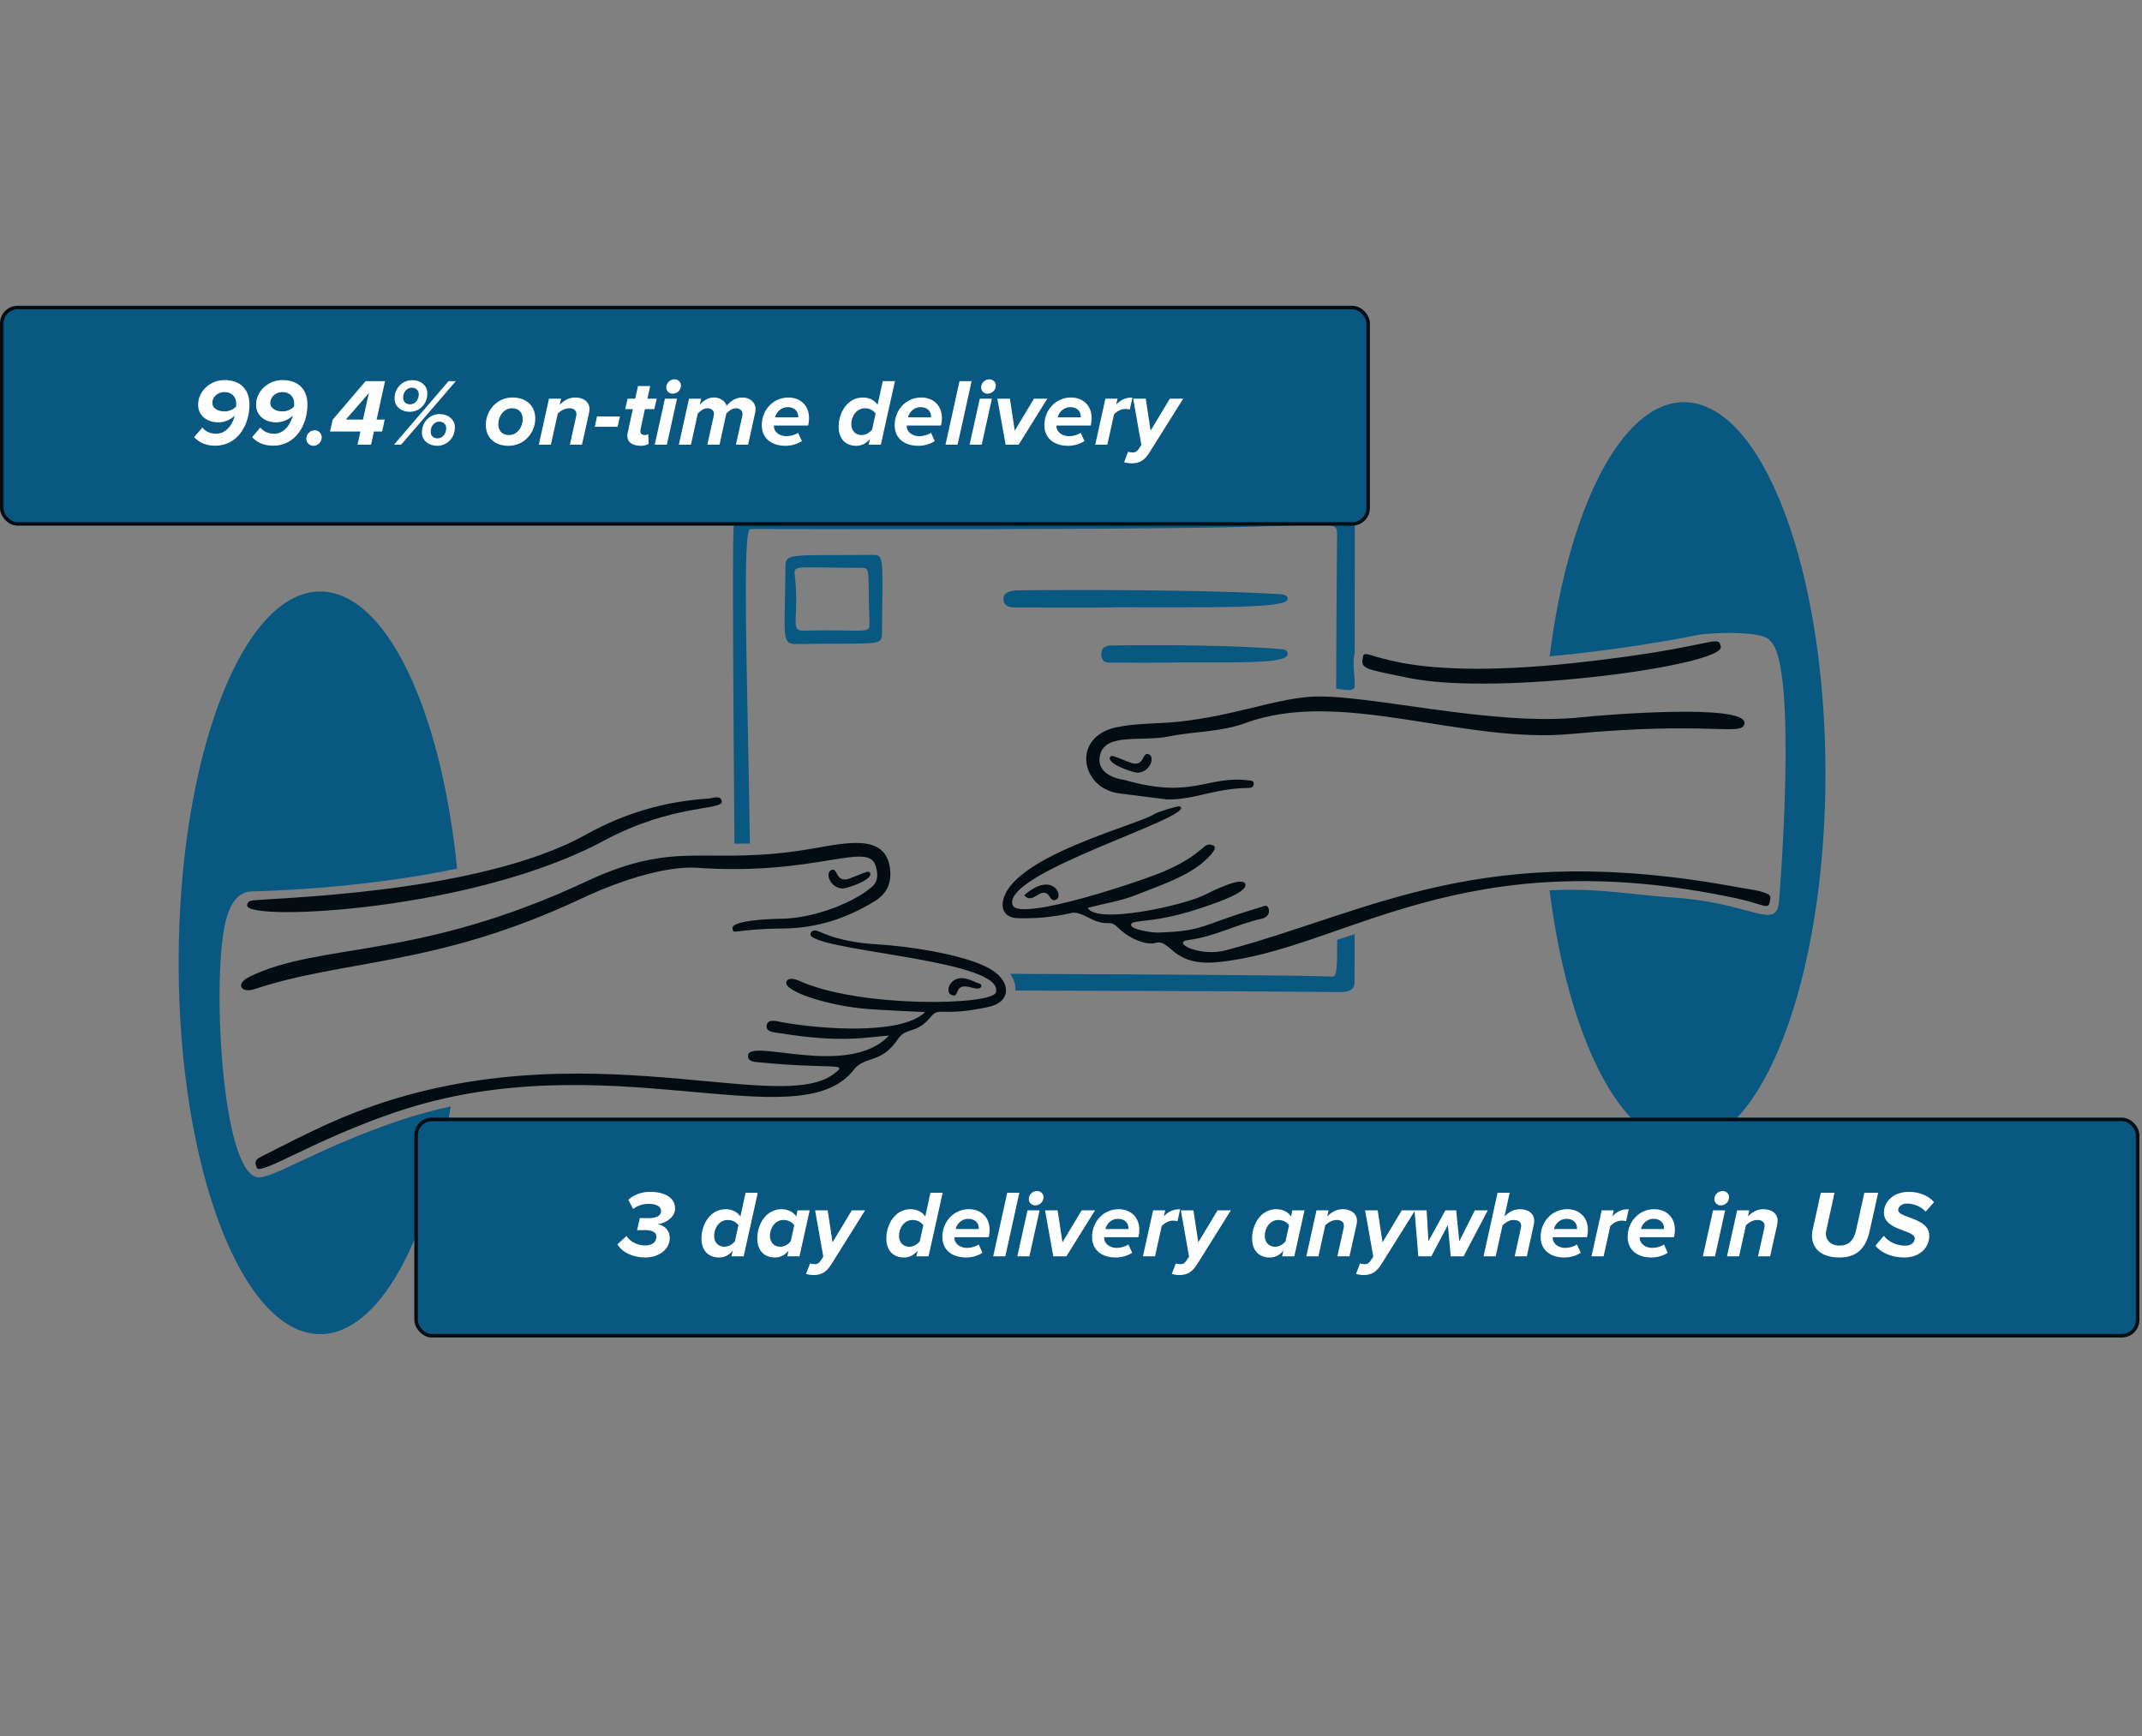 <svg width="607" height="492" viewBox="0 0 607 492" fill="none" xmlns="http://www.w3.org/2000/svg">
<rect x="0" y="0" width="607" height="492" fill="#808080" stroke="none"/>
<path fill-rule="evenodd" clip-rule="evenodd" d="M50.621 272.824C50.621 330.931 68.576 378.036 90.726 378.036C107.377 378.036 121.657 351.415 127.722 313.511C122.866 314.563 117.953 315.896 113.004 317.571C100.905 321.668 91.638 326.021 84.959 329.155C79.275 331.822 75.471 333.608 73.393 333.608C62.549 333.608 59.83 274.381 64.241 259.944C65.408 256.127 67.439 252.585 71.465 252.59C71.88 252.59 101.192 252.079 129.53 246.138C125.027 200.954 109.362 167.613 90.726 167.613C68.576 167.613 50.621 214.717 50.621 272.824Z" fill="#095881"/>
<path fill-rule="evenodd" clip-rule="evenodd" d="M439.117 252.285C444.406 294.171 459.456 324.387 477.196 324.387C499.345 324.387 517.301 277.282 517.301 219.176C517.301 161.069 499.345 113.964 477.196 113.964C459.468 113.964 444.426 144.141 439.128 185.983C455.742 184.454 471.981 181.799 480.885 179.957C484.353 179.24 500.095 178.567 501.667 181.667C509.574 188.282 504.273 254.258 504.126 255.633C503.617 260.329 501.084 259.652 494.754 257.957C490.141 256.724 483.512 254.948 474.182 254.322C470.306 254.061 466.765 253.693 463.3 253.332C457.425 252.718 451.766 252.128 445.056 252.128C443.071 252.128 441.091 252.182 439.117 252.285Z" fill="#095881"/>
<path d="M316.093 172.085C344.521 172.085 365.048 172.444 364.891 169.695C364.812 168.315 363.078 168.377 361.884 168.31C333.631 166.723 287.606 167.279 287.555 167.288C286.113 167.6 284.337 167.856 284.352 169.725C284.369 171.741 286.076 172.13 287.741 172.137C287.793 172.137 316.091 172.24 316.091 172.085H316.093Z" fill="#095881"/>
<path d="M332.901 187.712C351.536 187.712 364.996 188.07 364.89 185.322C364.839 183.941 363.704 184.003 362.921 183.937C344.396 182.35 314.221 182.905 314.185 182.915C313.241 183.249 312.075 183.482 312.084 185.351C312.094 187.368 313.214 187.756 314.307 187.763C314.344 187.763 332.896 187.866 332.896 187.712H332.901Z" fill="#095881"/>
<path d="M225.589 182.492C248.825 182.148 249.891 183.153 249.928 179.545C250.149 157.778 250.552 157.206 247.339 157.238C221.723 157.495 222.6 156.353 222.556 161.924C222.416 180.242 221.362 182.554 225.587 182.492H225.589ZM227.564 178.695C223.693 178.783 226.628 174.949 225.211 162.798C224.884 159.991 225.857 160.9 244.077 160.897C246.879 160.897 245.843 161.71 246.401 176.705C246.514 179.773 245.187 178.29 227.566 178.695H227.564Z" fill="#095881"/>
<path fill-rule="evenodd" clip-rule="evenodd" d="M287.735 280.672C293.97 280.694 300.446 280.714 307.122 280.736C328.963 280.802 352.939 280.876 377.547 281.097C377.801 281.099 378.059 281.104 378.318 281.109C380.987 281.158 383.836 281.212 383.845 278.388C383.86 273.333 383.874 268.784 383.886 264.684C382.423 265.166 380.976 265.647 379.546 266.121L378.927 266.325C378.943 274.497 378.743 276.317 377.922 276.661C377.684 276.762 377.393 276.737 377.041 276.707C376.894 276.695 376.736 276.683 376.567 276.678C364.52 276.3 324.362 276.103 286.231 275.946C287.276 277.341 287.823 278.908 287.735 280.672ZM208.13 239.069C209.341 239.069 210.793 239.064 212.503 239.03C212.355 228.302 212.139 217.41 211.933 207.096C211.311 175.848 210.795 149.903 212.606 149.903C215.828 149.903 220.421 149.912 226.068 149.922C251.682 149.97 298.982 150.057 338.405 149.574C350.866 149.422 359.495 149.114 365.47 148.9C378.904 148.419 378.92 148.419 378.891 151.758C378.747 168.306 378.672 182.667 378.641 195.13C378.895 195.166 379.142 195.201 379.381 195.236C381.854 195.591 383.522 195.83 383.886 194.674L383.887 192.697C383.859 192.334 383.827 191.956 383.793 191.567C383.605 189.382 383.389 186.879 383.892 185.086C383.899 175.307 383.912 162.943 383.934 147.243V147.241C383.934 146.441 383.935 145.782 383.679 145.246C382.484 142.751 375.71 142.928 337.391 143.931C315.695 144.498 283.887 145.33 237.251 146.091C228.704 146.231 222.661 146.082 218.383 145.977C208.762 145.74 208.069 145.723 207.87 149.707C207.514 156.864 207.846 205.271 208.13 239.069Z" fill="#095881"/>
<path d="M308.211 257.245C312.947 256.021 317.795 255.292 322.207 253.494C328.332 250.998 334.775 249.068 340.181 244.951C341.557 243.905 345.477 240.343 343.905 239.633C340.773 238.219 342.023 241.527 330.346 246.707C323.727 249.643 288.785 261.258 286.97 256.51C283.448 247.294 340.215 231.15 334.262 228.453C332.923 228.551 327.976 230.13 327.193 230.636C322.035 233.962 285.877 242.809 284.15 255.768C283.865 257.915 285.088 260.04 288.213 260.165C293.474 260.374 298.583 259.838 303.729 258.681C305.448 258.296 307.671 259.681 309.535 260.541C314.3 262.734 314.263 260.329 316.847 262.864C320.789 266.73 325.601 267.732 327.171 267.234C331.909 265.726 331.764 273.942 345.093 272.635C381.011 269.11 413.779 237.774 492.296 254.599C499.589 256.161 501.242 258.053 501.542 255.361C501.625 254.621 502.082 253.825 500.802 253.261C498.339 252.177 495.411 251.956 492.817 251.475C419.905 237.897 389.708 257.883 347.523 269.246C339.975 271.279 331.756 266.978 336.757 266.364C344.023 265.473 350.5 261.87 357.571 260.322C358.779 260.057 359.845 259.143 359.551 257.696C359.199 255.977 357.905 256.888 357.055 257.134C340.316 261.995 341.721 263.842 328.033 264.255C326.62 264.296 320.271 263.395 320.527 262.024C320.858 260.248 326.652 262.191 342.433 256.586C344.705 255.781 353.757 252.779 352.887 250.47C352.018 248.161 343.237 252.654 341.006 253.737C335.372 256.473 310.937 262.066 308.209 257.247L308.211 257.245Z" fill="#010D13"/>
<path d="M330.712 226.525C338.53 226.675 343.779 223.459 353.526 223.275C354.363 223.26 355.161 223.248 355.269 222.248C355.39 221.151 354.623 221.224 353.764 221.119C341.967 219.679 337.992 226.586 318.601 220.993C318.544 220.976 310.301 220.119 311.736 213.946C313.224 207.541 323.611 210.255 331.309 208.671C338.481 207.194 345.887 207.472 352.966 204.873C380.089 194.916 414.525 210.864 445.334 207.968C484.81 204.257 493.699 208.769 494.34 205.045C495.342 199.236 454.225 202.574 448.392 203.223C422.766 206.067 386.203 196.218 370.957 197.468C360.224 198.347 349.635 202.83 333.832 204.52C327.979 205.146 322.035 204.854 316.27 206.104C303.571 208.857 306.271 223.437 317.161 224.818L330.715 226.527L330.712 226.525Z" fill="#010D13"/>
<path d="M446.323 187.842C394.213 193.489 386.871 182.622 386.254 186.024C385.626 189.492 385.901 189.392 399.358 192.133C424.711 197.298 488.698 188.559 487.637 183.251C486.868 179.407 485.913 183.548 446.323 187.839V187.842Z" fill="#010D13"/>
<path d="M322.352 218.957C320.293 218.734 313.492 216.248 314.597 214.499C314.998 213.863 315.337 214.126 320.077 216.015C324.599 217.817 323.513 212.578 325.707 213.806C327.269 214.681 325.92 218.785 322.352 218.957Z" fill="#010D13"/>
<path d="M290.246 253.661C292.747 256.748 295.328 250.347 297.575 254.27C298.054 255.108 298.759 255.307 299.518 254.776C301.294 253.533 298.077 246.86 290.246 253.661Z" fill="#010D13"/>
<path d="M262.194 286.778C255.194 293.591 231.575 291.432 221.871 289.706C220.225 289.413 217.676 288.524 217.278 290.467C216.85 292.55 219.672 292.535 221.168 292.781C238.349 295.583 245.482 293.916 251.925 293.437C240.341 305.693 212.306 293.972 211.982 299.093C211.876 300.739 213.478 300.862 214.627 300.975C236.473 303.119 240.774 300.913 236.237 304.345C219.805 316.778 159.326 288.949 93.765 318.085C86.942 321.116 80.322 324.547 73.671 327.929C72.165 328.696 72.197 329.644 72.764 330.867C73.852 333.205 88.749 323.049 112.167 315.118C171.72 294.945 226.297 323.344 241.921 303.153C245.089 299.059 249.599 301.611 254.401 294.508C256.901 290.809 259.483 293.346 263.823 288.075C266.23 285.152 266.802 288.225 280.078 285.336C286.324 283.975 286.393 278.955 282.146 275.597C275.841 270.611 256.648 268.037 248.705 267.595C238.251 267.013 233.528 264.5 231.74 263.82C229.976 263.149 229.168 264.714 229.957 265.355C235.498 269.867 284.914 272.279 282.205 281.227C281.102 284.872 243.893 285.7 226.567 277.968C225.285 277.395 223.359 276.865 222.853 278.176C221.809 280.876 234.916 285.103 246.131 285.931C251.286 286.311 256.459 286.488 262.194 286.785V286.778Z" fill="#010D13"/>
<path d="M197.636 245.897C231.151 248.247 245.902 238.236 248.116 245.283C248.789 247.425 249.007 249.633 247.079 251.303C242.041 255.673 230.797 260.239 221.254 260.339C218.852 260.364 207.148 260.725 207.571 263.125C207.903 265.011 207.728 263.223 222.129 263.093C231.472 263.009 240.03 260.197 247.941 255.311C251.004 253.42 252.524 250.696 252.291 247.029C251.618 236.445 241.25 238.509 230.802 240.358C199.994 245.808 192.686 237.347 166.233 249.728C118.268 272.176 90.781 266.929 70.74 276.754C66.386 278.889 68.547 281.475 71.986 280.323C97.432 271.79 123.714 273.92 164.717 254.636C176.942 248.886 189.483 245.325 197.636 245.897Z" fill="#010D13"/>
<path d="M171.074 238.246C190.574 227.77 204.825 229.656 204.532 227.126C204.304 225.137 201.985 226.21 200.605 226.299C188.304 227.075 176.78 230.496 166.004 236.507C135.366 253.599 75.365 254.43 71.32 255.194C70.632 255.324 70.018 255.751 70.043 256.611C70.185 261.133 133.951 258.188 171.072 238.246H171.074Z" fill="#010D13"/>
<path d="M238.782 251.772C240.84 251.549 247.641 249.063 246.536 247.314C246.136 246.678 245.797 246.941 241.056 248.83C236.534 250.632 237.62 245.393 235.427 246.621C233.865 247.496 235.213 251.6 238.782 251.772Z" fill="#010D13"/>
<path d="M272.611 277.184C268.991 277.073 267.696 281.259 269.715 281.976C272.28 282.885 269.909 278.272 275.33 279.842C276.246 280.107 277.902 280.451 278.091 279.466C278.236 278.722 277.327 278.677 276.804 278.449C275.458 277.864 274.112 277.228 272.611 277.184Z" fill="#010D13"/>
<rect x="117.918" y="317.191" width="487.845" height="61.304" rx="4.5" fill="#095881" stroke="#010D13"/>
<path d="M182.854 356.324C179.56 356.324 176.32 354.974 174.97 352.571L177.535 350.249C178.669 352.031 180.937 352.922 182.8 352.922C184.933 352.922 186.013 351.842 186.013 350.438C186.013 349.385 185.203 348.548 182.719 348.548C181.963 348.548 180.829 348.575 180.532 348.602L181.315 345.146C181.612 345.173 183.151 345.173 183.826 345.173C185.851 345.173 187.336 344.606 187.336 343.094C187.336 341.906 186.04 341.123 183.799 341.123C182.26 341.123 180.694 341.582 179.425 342.581L178.048 339.962C179.533 338.612 181.747 337.721 184.177 337.721C188.47 337.721 191.305 339.449 191.305 342.419C191.305 344.849 188.794 346.577 186.445 346.874C188.308 347.333 189.793 348.521 189.793 350.816C189.793 354.002 186.715 356.324 182.854 356.324ZM205.663 342.635C207.391 342.635 208.957 343.391 209.821 344.687L211.279 337.991H214.735L210.739 356H207.283L207.661 354.38C206.554 355.676 205.312 356.324 203.746 356.324C200.776 356.324 198.778 354.38 198.778 350.924C198.778 346.982 201.208 342.635 205.663 342.635ZM206.203 345.686C203.962 345.686 202.369 347.819 202.369 350.222C202.369 352.085 203.611 353.273 205.258 353.273C206.473 353.273 207.553 352.625 208.255 351.734L209.254 347.198C208.687 346.334 207.58 345.686 206.203 345.686ZM221.483 342.635C223.211 342.635 224.777 343.391 225.641 344.687L225.992 342.959H229.448L226.559 356H223.103L223.481 354.38C222.374 355.676 221.132 356.324 219.566 356.324C216.596 356.324 214.598 354.38 214.598 350.924C214.598 346.982 217.028 342.635 221.483 342.635ZM222.023 345.686C219.782 345.686 218.189 347.819 218.189 350.222C218.189 352.085 219.431 353.273 221.078 353.273C222.293 353.273 223.373 352.625 224.075 351.734L225.074 347.198C224.507 346.334 223.4 345.686 222.023 345.686ZM228.421 360.968L229.555 357.998C229.852 358.133 230.392 358.214 230.878 358.214C231.58 358.214 232.039 357.971 232.498 357.296L233.308 356.081L230.986 342.959H234.55L235.927 352.031L241.381 342.959H245.161L235.657 358.133C234.226 360.455 232.768 361.292 230.608 361.292C229.852 361.292 229.042 361.184 228.421 360.968ZM258.055 342.635C259.783 342.635 261.349 343.391 262.213 344.687L263.671 337.991H267.127L263.131 356H259.675L260.053 354.38C258.946 355.676 257.704 356.324 256.138 356.324C253.168 356.324 251.17 354.38 251.17 350.924C251.17 346.982 253.6 342.635 258.055 342.635ZM258.595 345.686C256.354 345.686 254.761 347.819 254.761 350.222C254.761 352.085 256.003 353.273 257.65 353.273C258.865 353.273 259.945 352.625 260.647 351.734L261.646 347.198C261.079 346.334 259.972 345.686 258.595 345.686ZM273.794 356.324C269.69 356.324 267.044 354.11 267.044 350.465C267.044 346.226 270.23 342.635 274.577 342.635C277.898 342.635 280.436 344.822 280.436 348.467C280.436 349.223 280.301 350.141 280.166 350.573H270.473C270.473 350.627 270.473 350.816 270.473 350.897C270.473 352.004 271.634 353.597 274.037 353.597C275.171 353.597 276.521 353.246 277.331 352.625L278.411 354.974C277.142 355.838 275.414 356.324 273.794 356.324ZM270.824 348.251H277.358C277.358 348.197 277.358 348.035 277.358 347.981C277.358 346.685 276.44 345.362 274.361 345.362C272.525 345.362 271.121 346.82 270.824 348.251ZM284.884 356H281.455L285.424 337.991H288.853L284.884 356ZM293.387 341.555C292.334 341.555 291.551 340.772 291.551 339.8C291.551 338.315 292.82 337.478 293.846 337.478C294.926 337.478 295.709 338.261 295.709 339.233C295.709 340.718 294.44 341.555 293.387 341.555ZM291.713 356H288.284L291.173 342.959H294.602L291.713 356ZM302.187 356H298.488L296.139 342.959H299.703L301.08 352.031L306.534 342.959H310.314L302.187 356ZM316.219 356.324C312.115 356.324 309.469 354.11 309.469 350.465C309.469 346.226 312.655 342.635 317.002 342.635C320.323 342.635 322.861 344.822 322.861 348.467C322.861 349.223 322.726 350.141 322.591 350.573H312.898C312.898 350.627 312.898 350.816 312.898 350.897C312.898 352.004 314.059 353.597 316.462 353.597C317.596 353.597 318.946 353.246 319.756 352.625L320.836 354.974C319.567 355.838 317.839 356.324 316.219 356.324ZM313.249 348.251H319.783C319.783 348.197 319.783 348.035 319.783 347.981C319.783 346.685 318.865 345.362 316.786 345.362C314.95 345.362 313.546 346.82 313.249 348.251ZM327.309 356H323.88L326.769 342.959H330.198L329.793 344.66C330.954 343.418 332.358 342.635 334.437 342.635L333.681 346.037C333.465 345.983 332.979 345.875 332.439 345.875C331.17 345.875 329.955 346.577 329.199 347.441L327.309 356ZM332.07 360.968L333.204 357.998C333.501 358.133 334.041 358.214 334.527 358.214C335.229 358.214 335.688 357.971 336.147 357.296L336.957 356.081L334.635 342.959H338.199L339.576 352.031L345.03 342.959H348.81L339.306 358.133C337.875 360.455 336.417 361.292 334.257 361.292C333.501 361.292 332.691 361.184 332.07 360.968ZM361.704 342.635C363.432 342.635 364.998 343.391 365.862 344.687L366.213 342.959H369.669L366.78 356H363.324L363.702 354.38C362.595 355.676 361.353 356.324 359.787 356.324C356.817 356.324 354.819 354.38 354.819 350.924C354.819 346.982 357.249 342.635 361.704 342.635ZM362.244 345.686C360.003 345.686 358.41 347.819 358.41 350.222C358.41 352.085 359.652 353.273 361.299 353.273C362.514 353.273 363.594 352.625 364.296 351.734L365.295 347.198C364.728 346.334 363.621 345.686 362.244 345.686ZM382.412 356H378.983L380.711 348.224C380.765 347.981 380.846 347.63 380.846 347.36C380.846 346.145 379.874 345.686 378.848 345.686C377.444 345.686 376.31 346.469 375.554 347.198L373.61 356H370.181L373.07 342.959H376.499L376.121 344.66C377.147 343.661 378.551 342.635 380.468 342.635C382.979 342.635 384.545 343.958 384.545 345.956C384.545 346.199 384.464 346.766 384.41 347.036L382.412 356ZM384.277 360.968L385.411 357.998C385.708 358.133 386.248 358.214 386.734 358.214C387.436 358.214 387.895 357.971 388.354 357.296L389.164 356.081L386.842 342.959H390.406L391.783 352.031L397.237 342.959H401.017L391.513 358.133C390.082 360.455 388.624 361.292 386.464 361.292C385.708 361.292 384.898 361.184 384.277 360.968ZM414.752 356H411.107L410.297 347.117L405.599 356H401.927L400.847 342.959H404.276L404.789 351.734L409.595 342.959H412.646L413.537 351.734L417.938 342.959H421.61L414.752 356ZM432.668 356H429.239L430.94 348.17C430.994 347.954 431.075 347.549 431.075 347.36C431.075 346.145 430.103 345.686 428.834 345.686C427.673 345.686 426.539 346.469 425.783 347.225L423.839 356H420.41L424.379 337.991H427.808L426.35 344.66C427.376 343.661 428.78 342.635 430.697 342.635C433.208 342.635 434.774 343.958 434.774 345.956C434.774 346.226 434.693 346.766 434.639 347.036L432.668 356ZM443.335 356.324C439.231 356.324 436.585 354.11 436.585 350.465C436.585 346.226 439.771 342.635 444.118 342.635C447.439 342.635 449.977 344.822 449.977 348.467C449.977 349.223 449.842 350.141 449.707 350.573H440.014C440.014 350.627 440.014 350.816 440.014 350.897C440.014 352.004 441.175 353.597 443.578 353.597C444.712 353.597 446.062 353.246 446.872 352.625L447.952 354.974C446.683 355.838 444.955 356.324 443.335 356.324ZM440.365 348.251H446.899C446.899 348.197 446.899 348.035 446.899 347.981C446.899 346.685 445.981 345.362 443.902 345.362C442.066 345.362 440.662 346.82 440.365 348.251ZM454.425 356H450.996L453.885 342.959H457.314L456.909 344.66C458.07 343.418 459.474 342.635 461.553 342.635L460.797 346.037C460.581 345.983 460.095 345.875 459.555 345.875C458.286 345.875 457.071 346.577 456.315 347.441L454.425 356ZM467.988 356.324C463.884 356.324 461.238 354.11 461.238 350.465C461.238 346.226 464.424 342.635 468.771 342.635C472.092 342.635 474.63 344.822 474.63 348.467C474.63 349.223 474.495 350.141 474.36 350.573H464.667C464.667 350.627 464.667 350.816 464.667 350.897C464.667 352.004 465.828 353.597 468.231 353.597C469.365 353.597 470.715 353.246 471.525 352.625L472.605 354.974C471.336 355.838 469.608 356.324 467.988 356.324ZM465.018 348.251H471.552C471.552 348.197 471.552 348.035 471.552 347.981C471.552 346.685 470.634 345.362 468.555 345.362C466.719 345.362 465.315 346.82 465.018 348.251ZM487.66 341.555C486.607 341.555 485.824 340.772 485.824 339.8C485.824 338.315 487.093 337.478 488.119 337.478C489.199 337.478 489.982 338.261 489.982 339.233C489.982 340.718 488.713 341.555 487.66 341.555ZM485.986 356H482.557L485.446 342.959H488.875L485.986 356ZM501.618 356H498.189L499.917 348.224C499.971 347.981 500.052 347.63 500.052 347.36C500.052 346.145 499.08 345.686 498.054 345.686C496.65 345.686 495.516 346.469 494.76 347.198L492.816 356H489.387L492.276 342.959H495.705L495.327 344.66C496.353 343.661 497.757 342.635 499.674 342.635C502.185 342.635 503.751 343.958 503.751 345.956C503.751 346.199 503.67 346.766 503.616 347.036L501.618 356ZM521.3 356.324C516.116 356.324 513.469 353.786 513.469 350.033C513.469 349.682 513.551 349.088 513.605 348.818L515.981 337.991H519.869L517.52 348.71C517.466 348.872 517.412 349.223 517.412 349.601C517.439 351.41 518.762 352.949 521.3 352.949C524.054 352.949 525.404 351.221 525.943 348.71L528.32 337.991H532.235L529.832 348.791C528.86 353.165 526.619 356.324 521.3 356.324ZM539.616 356.324C536.079 356.324 532.974 354.947 531.462 352.976L533.838 350.168C535.08 351.842 537.429 352.976 539.913 352.976C541.83 352.976 542.613 351.842 542.613 350.924C542.613 348.413 533.865 348.791 533.865 343.58C533.865 340.61 536.457 337.721 540.912 337.721C543.774 337.721 546.474 338.774 548.067 340.637L545.691 343.337C544.341 341.771 542.154 341.042 540.318 341.042C538.941 341.042 537.915 341.906 537.915 342.878C537.915 345.2 546.717 344.957 546.717 350.168C546.717 353.489 544.071 356.324 539.616 356.324Z" fill="white"/>
<rect x="0.5" y="87.146" width="387.201" height="61.304" rx="4.5" fill="#095881" stroke="#010D13"/>
<path d="M63.622 107.694C68.05 107.694 70.696 110.259 70.696 114.66C70.696 120.492 67.267 126.297 61.003 126.297C58.357 126.297 56.359 125.352 55.009 123.867L57.358 121.14C58.195 122.301 59.653 122.895 61.273 122.895C63.892 122.895 65.593 120.681 66.322 118.494C66.403 118.251 66.511 117.954 66.538 117.765C65.566 118.764 63.757 119.682 61.867 119.682C58.654 119.682 56.143 117.765 56.143 114.687C56.143 110.88 59.545 107.694 63.622 107.694ZM63.622 111.096C61.651 111.096 60.166 112.5 60.166 114.201C60.166 115.659 61.705 116.577 63.622 116.577C64.918 116.577 66.052 116.037 66.916 115.227C66.943 115.038 66.943 114.552 66.943 114.309C66.943 112.338 65.539 111.096 63.622 111.096ZM80.048 107.694C84.476 107.694 87.122 110.259 87.122 114.66C87.122 120.492 83.693 126.297 77.429 126.297C74.783 126.297 72.785 125.352 71.435 123.867L73.784 121.14C74.621 122.301 76.079 122.895 77.699 122.895C80.318 122.895 82.019 120.681 82.748 118.494C82.829 118.251 82.937 117.954 82.964 117.765C81.992 118.764 80.183 119.682 78.293 119.682C75.08 119.682 72.569 117.765 72.569 114.687C72.569 110.88 75.971 107.694 80.048 107.694ZM80.048 111.096C78.077 111.096 76.592 112.5 76.592 114.201C76.592 115.659 78.131 116.577 80.048 116.577C81.344 116.577 82.478 116.037 83.342 115.227C83.369 115.038 83.369 114.552 83.369 114.309C83.369 112.338 81.965 111.096 80.048 111.096ZM88.794 126.324C87.687 126.324 86.796 125.406 86.796 124.299C86.796 123.003 87.903 121.923 89.199 121.923C90.306 121.923 91.17 122.841 91.17 123.948C91.17 125.244 90.09 126.324 88.794 126.324ZM105.152 126H101.318L102.128 122.274H93.515L94.271 118.926L103.613 107.991H109.121L106.718 118.899H109.013L108.284 122.274H105.962L105.152 126ZM102.857 118.899L104.531 111.393L97.997 118.899H102.857ZM113.676 126H111.651L127.122 107.991H129.174L113.676 126ZM123.909 126.324C121.587 126.324 119.562 124.893 119.562 122.571C119.562 119.439 121.911 117.333 124.557 117.333C126.879 117.333 128.904 118.764 128.904 121.086C128.904 124.218 126.555 126.324 123.909 126.324ZM123.963 124.218C125.313 124.218 126.447 123.057 126.447 121.302C126.447 120.249 125.637 119.466 124.503 119.466C123.153 119.466 122.046 120.627 122.046 122.355C122.046 123.435 122.829 124.218 123.963 124.218ZM116.106 116.685C113.811 116.685 111.813 115.281 111.813 112.959C111.813 109.827 114.135 107.721 116.808 107.721C119.103 107.721 121.101 109.125 121.101 111.447C121.101 114.579 118.806 116.685 116.106 116.685ZM116.214 114.579C117.537 114.579 118.671 113.418 118.671 111.69C118.671 110.637 117.861 109.854 116.7 109.854C115.377 109.854 114.243 110.988 114.243 112.743C114.243 113.796 115.053 114.579 116.214 114.579ZM144.123 126.324C139.965 126.324 137.67 123.813 137.67 120.411C137.67 116.334 140.802 112.635 145.203 112.635C149.361 112.635 151.683 115.173 151.683 118.575C151.683 122.625 148.551 126.324 144.123 126.324ZM144.258 123.273C146.553 123.273 148.119 121.086 148.119 118.737C148.119 116.847 146.985 115.686 145.095 115.686C142.773 115.686 141.207 117.9 141.207 120.222C141.207 122.112 142.341 123.273 144.258 123.273ZM164.919 126H161.49L163.218 118.224C163.272 117.981 163.353 117.63 163.353 117.36C163.353 116.145 162.381 115.686 161.355 115.686C159.951 115.686 158.817 116.469 158.061 117.198L156.117 126H152.688L155.577 112.959H159.006L158.628 114.66C159.654 113.661 161.058 112.635 162.975 112.635C165.486 112.635 167.052 113.958 167.052 115.956C167.052 116.199 166.971 116.766 166.917 117.036L164.919 126ZM175.02 120.924H168.54L169.188 118.008H175.668L175.02 120.924ZM181.657 126.324C179.335 126.324 177.769 125.433 177.769 123.489C177.769 123.3 177.796 122.922 177.877 122.598L179.335 115.929H177.175L177.85 112.959H180.01L180.793 109.395H184.249L183.466 112.959H186.112L185.41 115.929H182.764L181.522 121.599C181.495 121.761 181.468 121.977 181.468 122.139C181.468 122.841 181.873 123.273 182.737 123.273C183.088 123.273 183.52 123.138 183.682 123.003L183.817 125.757C183.304 126.108 182.494 126.324 181.657 126.324ZM190.645 111.555C189.592 111.555 188.809 110.772 188.809 109.8C188.809 108.315 190.078 107.478 191.104 107.478C192.184 107.478 192.967 108.261 192.967 109.233C192.967 110.718 191.698 111.555 190.645 111.555ZM188.971 126H185.542L188.431 112.959H191.86L188.971 126ZM212 126H208.544L210.299 118.116C210.326 117.954 210.407 117.576 210.407 117.252C210.407 116.253 209.543 115.686 208.544 115.686C207.491 115.686 206.492 116.442 205.817 117.198L203.9 126H200.444L202.199 118.116C202.253 117.846 202.334 117.522 202.334 117.171C202.307 116.334 201.632 115.686 200.417 115.686C199.391 115.686 198.392 116.469 197.744 117.198L195.8 126H192.371L195.26 112.959H198.689L198.311 114.66C199.04 113.877 200.363 112.635 202.28 112.635C204.845 112.635 205.871 114.498 205.871 114.984C205.871 115.038 205.871 115.011 205.871 115.038C206.897 113.769 208.382 112.635 210.38 112.635C212.351 112.635 214.106 113.823 214.106 115.956C214.106 116.307 214.025 116.82 213.971 117.036L212 126ZM222.626 126.324C218.522 126.324 215.876 124.11 215.876 120.465C215.876 116.226 219.062 112.635 223.409 112.635C226.73 112.635 229.268 114.822 229.268 118.467C229.268 119.223 229.133 120.141 228.998 120.573H219.305C219.305 120.627 219.305 120.816 219.305 120.897C219.305 122.004 220.466 123.597 222.869 123.597C224.003 123.597 225.353 123.246 226.163 122.625L227.243 124.974C225.974 125.838 224.246 126.324 222.626 126.324ZM219.656 118.251H226.19C226.19 118.197 226.19 118.035 226.19 117.981C226.19 116.685 225.272 115.362 223.193 115.362C221.357 115.362 219.953 116.82 219.656 118.251ZM244.539 112.635C246.267 112.635 247.833 113.391 248.697 114.687L250.155 107.991H253.611L249.615 126H246.159L246.537 124.38C245.43 125.676 244.188 126.324 242.622 126.324C239.652 126.324 237.654 124.38 237.654 120.924C237.654 116.982 240.084 112.635 244.539 112.635ZM245.079 115.686C242.838 115.686 241.245 117.819 241.245 120.222C241.245 122.085 242.487 123.273 244.134 123.273C245.349 123.273 246.429 122.625 247.131 121.734L248.13 117.198C247.563 116.334 246.456 115.686 245.079 115.686ZM260.278 126.324C256.174 126.324 253.528 124.11 253.528 120.465C253.528 116.226 256.714 112.635 261.061 112.635C264.382 112.635 266.92 114.822 266.92 118.467C266.92 119.223 266.785 120.141 266.65 120.573H256.957C256.957 120.627 256.957 120.816 256.957 120.897C256.957 122.004 258.118 123.597 260.521 123.597C261.655 123.597 263.005 123.246 263.815 122.625L264.895 124.974C263.626 125.838 261.898 126.324 260.278 126.324ZM257.308 118.251H263.842C263.842 118.197 263.842 118.035 263.842 117.981C263.842 116.685 262.924 115.362 260.845 115.362C259.009 115.362 257.605 116.82 257.308 118.251ZM271.368 126H267.939L271.908 107.991H275.337L271.368 126ZM279.871 111.555C278.818 111.555 278.035 110.772 278.035 109.8C278.035 108.315 279.304 107.478 280.33 107.478C281.41 107.478 282.193 108.261 282.193 109.233C282.193 110.718 280.924 111.555 279.871 111.555ZM278.197 126H274.768L277.657 112.959H281.086L278.197 126ZM288.671 126H284.972L282.623 112.959H286.187L287.564 122.031L293.018 112.959H296.798L288.671 126ZM302.703 126.324C298.599 126.324 295.953 124.11 295.953 120.465C295.953 116.226 299.139 112.635 303.486 112.635C306.807 112.635 309.345 114.822 309.345 118.467C309.345 119.223 309.21 120.141 309.075 120.573H299.382C299.382 120.627 299.382 120.816 299.382 120.897C299.382 122.004 300.543 123.597 302.946 123.597C304.08 123.597 305.43 123.246 306.24 122.625L307.32 124.974C306.051 125.838 304.323 126.324 302.703 126.324ZM299.733 118.251H306.267C306.267 118.197 306.267 118.035 306.267 117.981C306.267 116.685 305.349 115.362 303.27 115.362C301.434 115.362 300.03 116.82 299.733 118.251ZM313.793 126H310.364L313.253 112.959H316.682L316.277 114.66C317.438 113.418 318.842 112.635 320.921 112.635L320.165 116.037C319.949 115.983 319.463 115.875 318.923 115.875C317.654 115.875 316.439 116.577 315.683 117.441L313.793 126ZM318.555 130.968L319.689 127.998C319.986 128.133 320.526 128.214 321.012 128.214C321.714 128.214 322.173 127.971 322.632 127.296L323.442 126.081L321.12 112.959H324.684L326.061 122.031L331.515 112.959H335.295L325.791 128.133C324.36 130.455 322.902 131.292 320.742 131.292C319.986 131.292 319.176 131.184 318.555 130.968Z" fill="white"/>
</svg>

